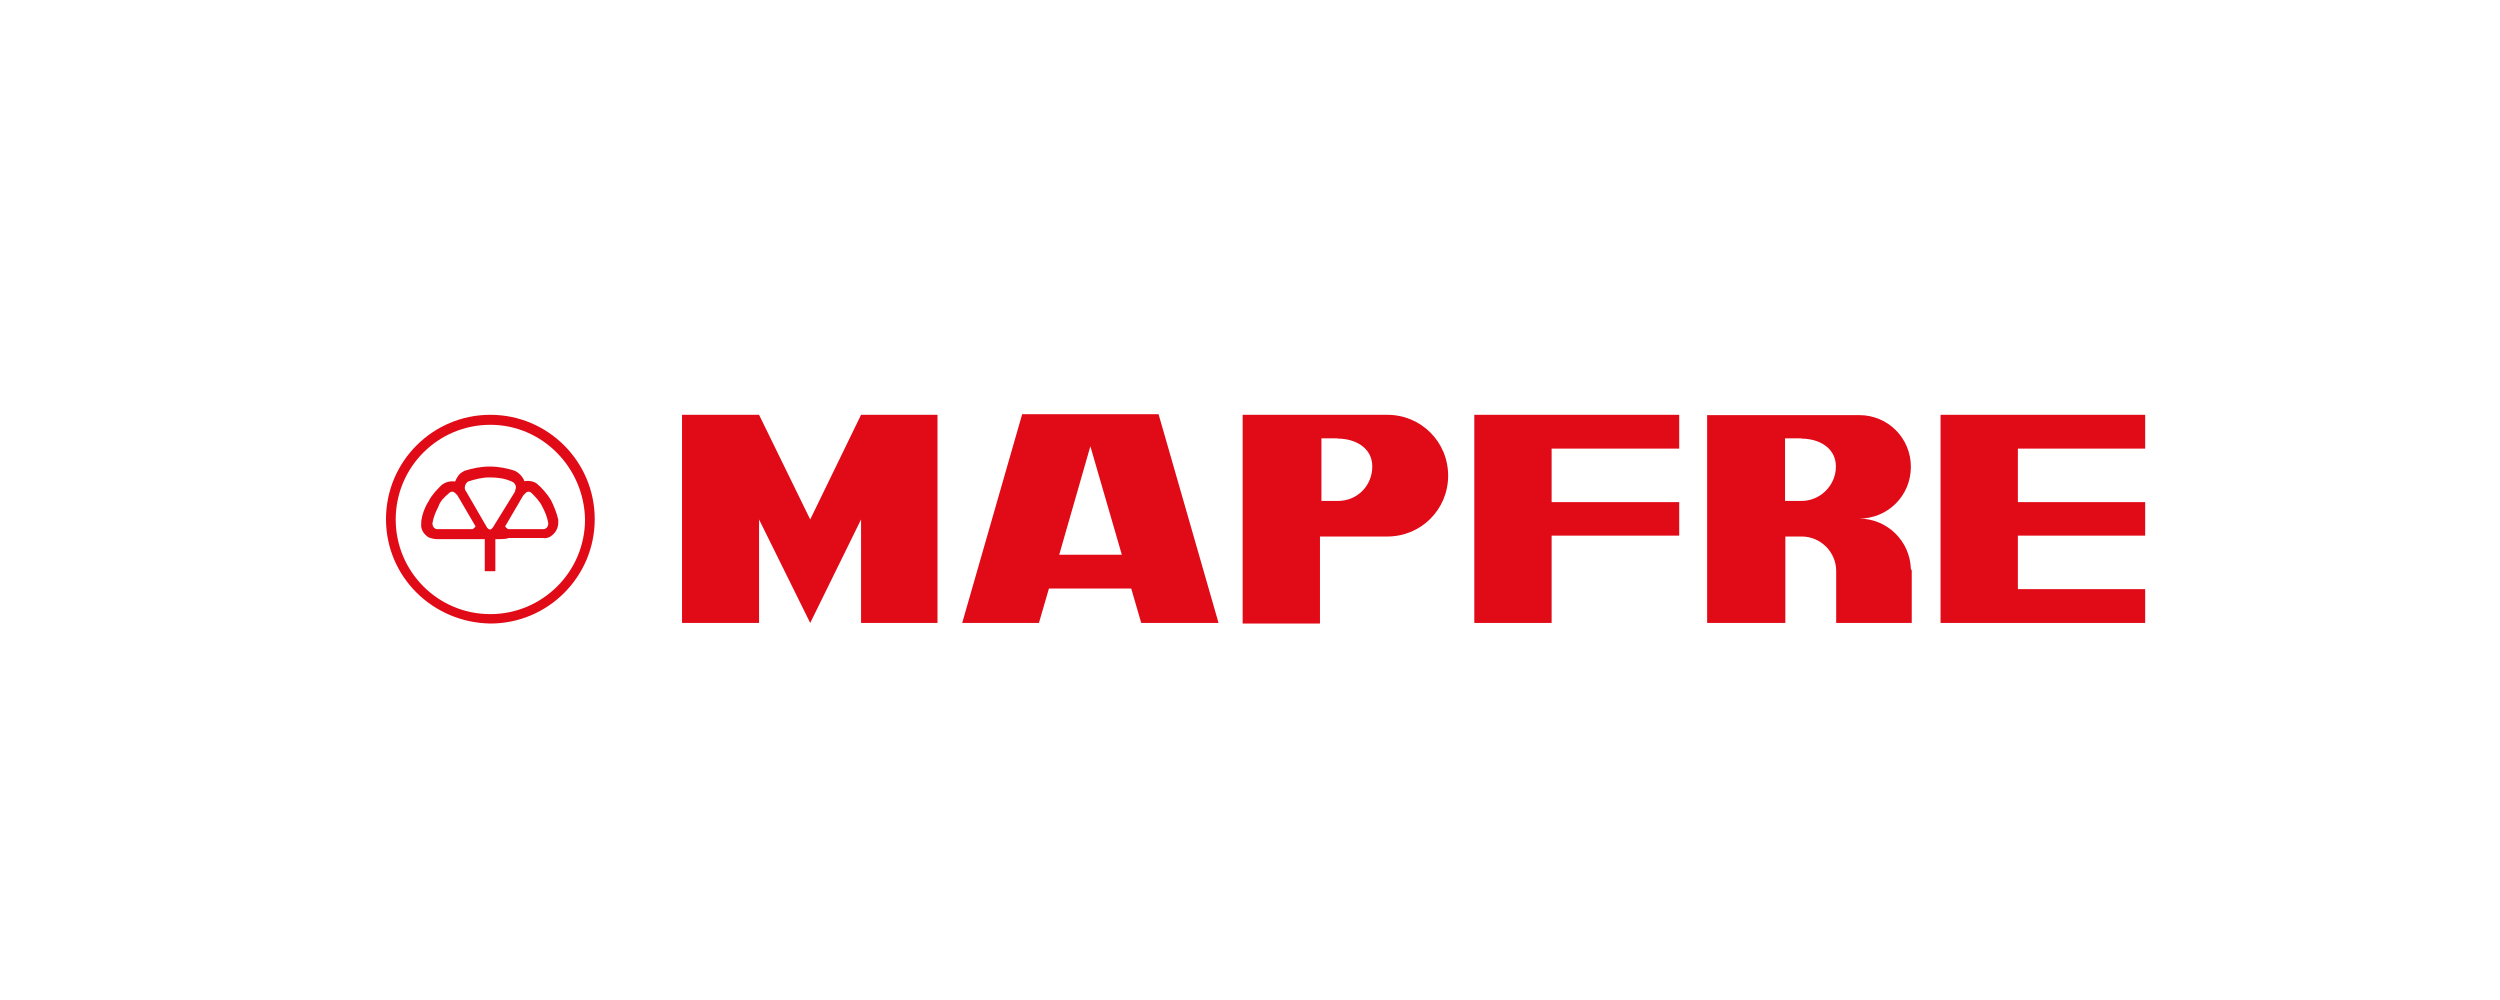 <?xml version="1.0" encoding="utf-8"?>
<!-- Generator: Adobe Illustrator 24.0.2, SVG Export Plug-In . SVG Version: 6.00 Build 0)  -->
<svg version="1.1" id="Capa_1" xmlns="http://www.w3.org/2000/svg" xmlns:xlink="http://www.w3.org/1999/xlink" x="0px" y="0px"
	 viewBox="0 0 850.4 340.2" style="enable-background:new 0 0 850.4 340.2;" xml:space="preserve">
<style type="text/css">
	.st0{fill-rule:evenodd;clip-rule:evenodd;fill:#E10A17;}
	.st1{fill:#E10A17;}
</style>
<g>
	<path class="st0" d="M174.1,163.8c0.8,0.3,1.4,1.1,1.4,2c0,0.6-0.3,0.8-0.3,1.4l-7.6,12.3c-0.3,0.3-0.6,0.6-0.8,0.6
		c-0.6,0-0.8-0.3-1.1-0.6l-7.3-12.6c-0.3-0.3-0.3-0.8-0.3-1.1c0-0.8,0.6-1.7,1.1-2c2.5-0.8,4.8-1.4,7.3-1.4
		C169.3,162.4,171.6,162.7,174.1,163.8L174.1,163.8z M152.8,167.7c0.6-0.6,1.4-0.6,2,0c0.3,0.3,0.6,0.6,0.8,0.8l5.9,10.1
		c0.3,0.3,0.3,0.6,0,0.8s-0.6,0.6-0.8,0.6h-11.7c-0.3,0-0.8,0-1.1-0.3c-0.6-0.3-0.8-1.1-0.8-1.7c0.3-2,1.1-3.9,2-5.6
		C149.7,170.5,151.1,169.1,152.8,167.7L152.8,167.7z M180.8,167.7c-0.6-0.6-1.4-0.6-2,0c-0.3,0.3-0.6,0.6-0.8,0.8l-5.9,10.1
		c-0.3,0.3-0.3,0.6,0,0.8s0.6,0.6,0.8,0.6h11.7c0.3,0,0.8,0,1.1-0.3c0.6-0.3,0.8-1.1,0.8-1.7c-0.3-2-1.1-3.9-2-5.6
		C183.6,170.5,182.2,169.1,180.8,167.7L180.8,167.7z M168.5,183.4v10.9h-3.6v-10.9c-1.7,0-3.9,0-4.8,0h-11.5c-0.8,0-2-0.3-2.8-0.6
		c-1.7-1.1-2.8-2.8-2.5-4.8c0-0.3,0-0.6,0-0.8c0.3-2.2,1.1-4.5,2.5-6.7c1.1-2.2,2.8-3.9,4.5-5.6c1.1-0.8,2.8-1.4,4.5-1.1
		c0.6-1.4,1.4-2.8,2.8-3.4c0.3-0.3,0.6-0.3,0.6-0.3c2.5-0.8,5.3-1.4,8.4-1.4c3.1,0,5.9,0.6,8.4,1.4c1.4,0.6,2.8,2,3.4,3.6
		c1.4-0.3,3.1,0,4.2,0.8c1.7,1.4,3.6,3.6,4.8,5.6c1.1,2.2,2,4.5,2.5,6.7c0,0.3,0,0.6,0,0.8c0,2-0.8,3.6-2.5,4.8
		c-0.8,0.6-2,0.8-2.8,0.6H173C172.4,183.4,170.2,183.4,168.5,183.4 M166.8,144.5c-17.9,0-32.2,14.5-32.2,32.2s14.3,32.2,32.2,32.2
		c17.6,0,32.2-14.3,32.2-32.2C198.7,159,184.4,144.5,166.8,144.5 M166.8,141.1c19.6,0,35.5,15.9,35.5,35.5s-15.9,35.5-35.5,35.5
		c-19.6-0.3-35.5-15.9-35.5-35.5S147.2,141.1,166.8,141.1"/>
	<polygon class="st1" points="258.2,141.1 275.6,176.7 292.9,141.1 318.9,141.1 318.9,211.9 292.9,211.9 292.9,176.7 275.6,211.9 
		258.2,176.7 258.2,211.9 232,211.9 232,141.1 	"/>
	<path class="st1" d="M370.9,151.8l-10.6,36.9h21.3L370.9,151.8z M327.3,211.9l20.4-71h46.4l20.4,71h-26.3l-3.4-11.7h-28l-3.4,11.7
		H327.3z"/>
	<path class="st0" d="M455.1,149.2c5.9,0,11.7,3.1,11.7,9.5c0,6.4-5,11.7-11.7,11.7h-5.6v-21.3H455.1z M471.9,141.1
		c11.5,0,20.7,9.2,20.7,20.7s-9.2,20.7-20.7,20.7H449v29.6h-26.3v-71H471.9z"/>
	<polygon class="st1" points="501.5,141.1 571.2,141.1 571.2,152.6 527.8,152.6 527.8,170.8 571.2,170.8 571.2,182.2 527.8,182.2 
		527.8,211.9 501.5,211.9 	"/>
	<polygon class="st1" points="686.4,200.4 729.7,200.4 729.7,211.9 660.1,211.9 660.1,141.1 729.7,141.1 729.7,152.6 686.4,152.6 
		686.4,170.8 729.7,170.8 729.7,182.2 686.4,182.2 	"/>
	<path class="st0" d="M612.8,149.2c5.9,0,11.7,3.1,11.7,9.5c0,6.4-5.3,11.7-11.7,11.7h-5.6v-21.3H612.8z M650.3,193.7v0.6
		C650.3,194,650.3,194,650.3,193.7 M650.3,194.3v17.6h-17.6h-8.1v-17.1c0-0.3,0-0.3,0-0.6c0-6.4-5.3-11.7-11.7-11.7h-5.6v29.4h-26.6
		v-35.2v-35.5h28.8h22.9c9.8,0,17.6,7.8,17.6,17.6c0,9.8-7.8,17.6-17.6,17.6c9.5,0,17.3,7.6,17.6,17.1
		C650.3,194,650.3,194,650.3,194.3"/>
</g>
</svg>
